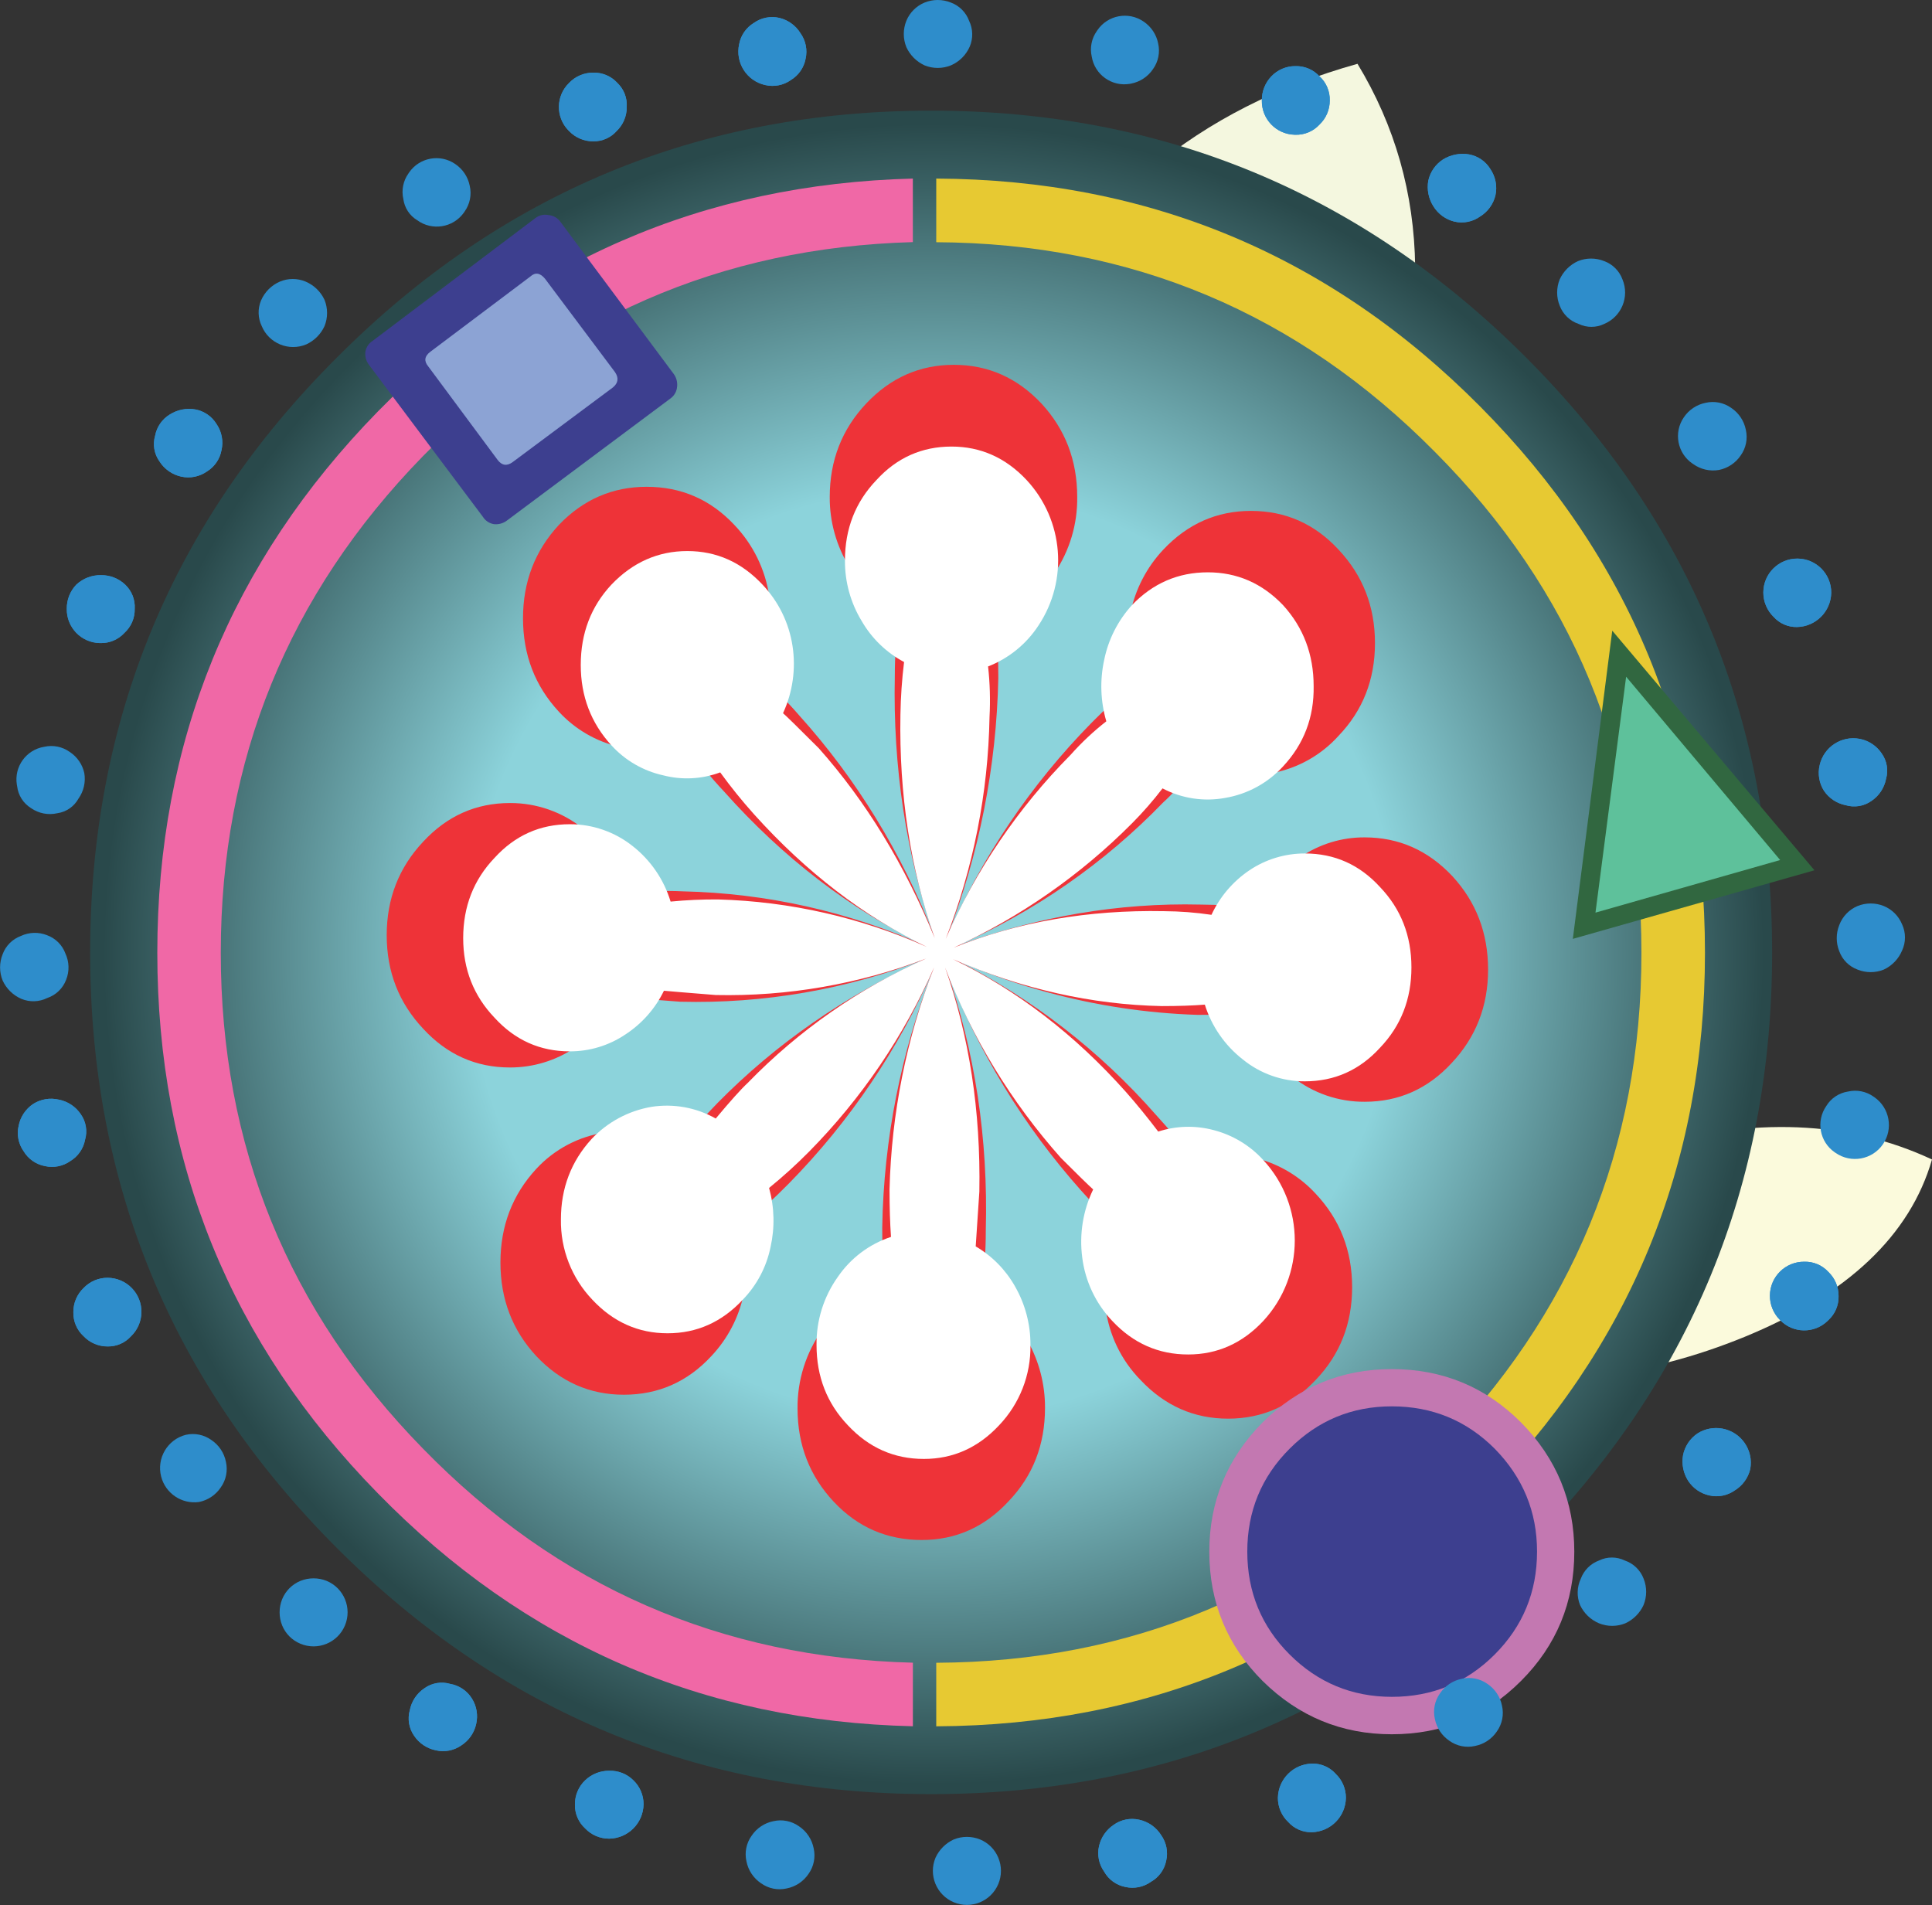 <?xml version="1.0" encoding="iso-8859-1"?>
<!-- Generator: Adobe Illustrator 20.1.0, SVG Export Plug-In . SVG Version: 6.00 Build 0)  -->
<svg version="1.0" id="Layer_1" xmlns="http://www.w3.org/2000/svg" xmlns:xlink="http://www.w3.org/1999/xlink" x="0px" y="0px"
	 viewBox="0 0 901.34 888.81" enable-background="new 0 0 901.34 888.81" xml:space="preserve">
<rect x="0" y="0" width="901.34" height="888.81" fill="#333333" stroke="none"/>
<title>circles_0017</title>
<path fill="#FBFADC" d="M813.81,623.72c48.133-19.76,77.31-47.36,87.53-82.8c-38.827-18.173-83.443-19.99-133.85-5.45
	c-47.227,13.627-82.987,36.117-107.28,67.47c8.627,3.18,14.757,8.29,18.39,15.33c3.627,6.547,3.754,14.47,0.34,21.13
	C723.22,647.573,768.177,642.347,813.81,623.72z"/>
<path fill="#FBFADC" d="M607.08,608c39.733-25.667,61.303-63.147,64.71-112.44c3.633-50.373-14.53-88.523-54.49-114.45
	c-40.2,23.173-61.43,59.293-63.69,108.36C551.57,538.763,569.393,578.273,607.08,608z"/>
<path fill="#F4F7DF" d="M434.07,364.08c-24.047-51.113-64.35-84.62-120.91-100.52c-27.247,44.747-28.497,92.79-3.75,144.13
	c24.747,51.34,64.143,82.233,118.19,92.68C455.753,459.937,457.91,414.507,434.07,364.08z"/>
<path fill="#F4F7DF" d="M473.57,162.36c-14.307,30.667-20.89,61.447-19.75,92.34c1.133,32.487,10.67,61.677,28.61,87.57
	c34.478-6.704,66.767-21.818,94-44c26.224-21.201,47.403-47.971,62-78.37c14.76-30.893,22.027-62.697,21.8-95.41
	c-0.453-34.3-9.423-65.873-26.91-94.72C558.613,50.697,505.363,94.893,473.57,162.36z"/>
<path fill="#FBFADC" d="M155.13,536.49c-8.627,5.907-13.393,13.517-14.3,22.83c-0.907,9.313,2.387,17.49,9.88,24.53
	c7.267,7.04,16.69,10.9,28.27,11.58c11.333,0.667,21.333-1.947,30-7.84c8.667-5.893,13.433-13.503,14.3-22.83
	c0.907-9.333-2.273-17.51-9.54-24.53c-7.493-7.04-16.917-11.017-28.27-11.93C174.715,527.451,163.997,530.344,155.13,536.49z"/>
<path fill="#FDF8C3" d="M622.41,612.81c-5.22,3.633-8.17,8.3-8.85,14c-0.453,5.68,1.59,10.68,6.13,15
	c4.643,4.593,10.844,7.27,17.37,7.5c6.548,0.592,13.087-1.224,18.39-5.11c5.22-3.86,8.17-8.527,8.85-14
	c0.453-5.68-1.59-10.68-6.13-15c-4.313-4.313-9.98-6.7-17-7.16C634.558,607.468,627.946,609.149,622.41,612.81z"/>
<path fill="#FFFFFF" d="M570.3,243.11c12.033-30.667,8.74-58.04-9.88-82.12c-32.667,12.267-54.917,33.847-66.75,64.74
	c-12,30.893-8.027,56.79,11.92,77.69C536.923,293.2,558.493,273.097,570.3,243.11z"/>
<radialGradient id="SVGID_1_" cx="459.448" cy="271.382" r="56.89" gradientTransform="matrix(6.81 0 0 6.81 -2693.25 -1403.01)" gradientUnits="userSpaceOnUse">
	<stop  offset="0" style="stop-color:#8CD3DB"/>
	<stop  offset="0.56" style="stop-color:#8CD3DB"/>
	<stop  offset="1" style="stop-color:#29494B"/>
</radialGradient>
<path fill="url(#SVGID_1_)" d="M434.41,51.62c-108.273,0-200.683,38.39-277.23,115.17C80.433,243.343,42.06,335.91,42.06,444.49
	c0,108.353,38.373,200.92,115.12,277.7C233.727,798.73,326.137,837,434.41,837S635.213,798.73,712,722.19
	c76.5-76.793,114.75-169.36,114.75-277.7c0-108.58-38.26-201.147-114.78-277.7C635.23,90.01,542.71,51.62,434.41,51.62z"/>
<path fill="#EE3338" d="M404.1,188.26c-11.333,12.04-17,26.577-17,43.61c-0.071,11.552,3.117,22.889,9.2,32.71
	c5.385,9.491,13.438,17.193,23.16,22.15c-1.328,9.482-1.996,19.045-2,28.62c-0.907,42.48,5.223,82.913,18.39,121.3
	c-15.213-38.847-36.213-73.147-63-102.9c-5.889-6.811-12.262-13.188-19.07-19.08c5.197-11.402,6.972-24.068,5.11-36.46
	c-1.853-12.557-7.567-24.226-16.35-33.39c-11.127-11.813-24.75-17.72-40.87-17.72c-15.893,0-29.517,5.907-40.87,17.72
	c-11.2,12.04-16.8,26.577-16.8,43.61s5.57,31.557,16.71,43.57c7.464,8.125,17.193,13.824,27.93,16.36
	c10.274,2.511,21.062,1.92,31-1.7c5.413,7.962,11.449,15.482,18.05,22.49c27.473,30.893,58.693,54.857,93.66,71.89
	c-35.54-15.774-73.856-24.342-112.73-25.21c-8.639-0.419-17.299-0.085-25.88,1c-3.554-12.022-10.812-22.615-20.74-30.27
	c-9.654-7.756-21.676-11.967-34.06-11.93c-15.893,0-29.403,6.02-40.53,18.06c-11.333,12.04-17,26.577-17,43.61
	c0,17.033,5.667,31.57,17,43.61c11.093,12.06,24.587,18.09,40.48,18.09c10.796,0.032,21.353-3.172,30.31-9.2
	c8.925-5.974,16.103-14.212,20.8-23.87c3.18,0.453,12.603,1.25,28.27,2.39c38.961,1.003,77.736-5.712,114.09-19.76
	c-37.233,17.04-69.473,39.413-96.72,67.12c-6.13,6.28-11.927,12.876-17.37,19.76c-10.513-6.025-22.799-8.193-34.74-6.13
	c-12.418,1.775-23.845,7.779-32.35,17c-11.14,12.067-16.71,26.63-16.71,43.69c0,17.06,5.563,31.597,16.69,43.61
	c11.333,12.04,24.957,18.06,40.87,18.06c16.12,0,29.743-6.02,40.87-18.06c7.52-7.991,12.708-17.889,15-28.62
	c2.495-10.551,2.261-21.564-0.68-32c7.629-6.193,14.9-12.814,21.78-19.83c28.396-28.874,51.251-62.715,67.43-99.84
	c-15.068,38.347-23.142,79.085-23.84,120.28c0,10,0.227,18.633,0.68,25.9c-11.652,3.97-21.695,11.626-28.61,21.81
	c-7.665,10.728-11.721,23.616-11.58,36.8c0,17.04,5.667,31.577,17,43.61c11.147,11.813,24.787,17.72,40.92,17.72
	c15.893,0,29.403-6.02,40.53-18.06c11.333-11.813,17-26.35,17-43.61c0.041-10.982-2.775-21.785-8.17-31.35
	c-5.066-9.153-12.472-16.797-21.46-22.15c1.343-9.709,2.012-19.499,2-29.3c1.133-42.707-4.997-83.253-18.39-121.64
	c14.613,37.926,35.956,72.9,63,103.24c5.32,6.003,10.997,11.68,17,17c-5.413,11.58-7.421,24.461-5.79,37.14
	c1.551,12.847,7.298,24.823,16.35,34.07c11.333,12.04,24.957,18.06,40.87,18.06s29.537-6.02,40.87-18.06
	c11.333-11.813,17-26.237,17-43.27s-5.667-31.57-17-43.61c-7.219-7.859-16.513-13.517-26.81-16.32c-9.893-2.515-20.297-2.168-30,1
	c-5.511-7.471-11.423-14.638-17.71-21.47c-26.165-29.844-57.84-54.361-93.29-72.21c13.793,6.063,28.023,11.077,42.57,15
	c22.893,6.252,46.441,9.796,70.16,10.56c9.08,0,16.913-0.227,23.5-0.68c3.858,11.705,11.083,22.012,20.77,29.63
	c9.59,7.587,21.482,11.675,33.71,11.59c15.893,0,29.403-6.02,40.53-18.06c11.333-12.04,17-26.577,17-43.61
	c0-17.033-5.563-31.57-16.69-43.61c-11.333-12.04-24.957-18.06-40.87-18.06c-10.705-0.069-21.174,3.142-30,9.2
	c-9.07,5.89-16.37,14.134-21.12,23.85c-8.47-1.094-17-1.662-25.54-1.7c-38.107-0.913-76.113,5.557-114.02,19.41
	c36.323-15.827,69.184-38.632,96.72-67.12c4.087-3.633,9.65-9.88,16.69-18.74c10.486,5.39,22.453,7.186,34.06,5.11
	c11.963-2.229,22.858-8.337,31-17.38c11.333-11.813,17-26.237,17-43.27s-5.667-31.57-17-43.61
	c-11.127-12.04-24.75-18.06-40.87-18.06c-15.893,0-29.517,6.02-40.87,18.06c-7.761,8.248-13.073,18.494-15.34,29.59
	c-2.279,10.98-1.693,22.362,1.7,33.05c-6.893,5.673-13.485,11.701-19.75,18.06c-28.405,28.888-51.264,62.746-67.44,99.89
	c14.919-38.509,22.987-79.331,23.84-120.62c0-10.22-0.333-19.193-1-26.92c11.179-4.352,20.713-12.098,27.26-22.15
	c7.043-10.464,10.727-22.828,10.56-35.44c0-17.04-5.563-31.577-16.69-43.61c-11.333-12.04-24.957-18.06-40.87-18.06
	S415.453,176.22,404.1,188.26z"/>
<path fill="#FFFFFF" d="M265.82,384.52c-13.853,0-25.547,5.223-35.08,15.67c-9.767,10.22-14.65,22.713-14.65,37.48
	c0,14.54,4.883,26.92,14.65,37.14c9.533,10.447,21.227,15.67,35.08,15.67c9.216,0.026,18.228-2.704,25.88-7.84
	c7.763-5.046,14.004-12.112,18.05-20.44c2.273,0.227,10.333,0.893,24.18,2c33.487,0.714,66.796-5.059,98.09-17
	c-31.149,13.816-59.358,33.477-83.1,57.92c-3.18,2.953-8.18,8.52-15,16.7c-9.099-5.15-19.672-7.07-30-5.45
	c-10.694,1.829-20.499,7.095-27.93,15c-9.533,10.447-14.3,22.94-14.3,37.48c-0.234,13.933,5.029,27.398,14.65,37.48
	c9.773,10.447,21.48,15.67,35.12,15.67c13.64,0,25.333-5.223,35.08-15.67c6.564-6.776,11.053-15.287,12.94-24.53
	c2.049-9.116,1.815-18.596-0.68-27.6c6.548-5.322,12.8-10.997,18.73-17c24.489-24.831,44.227-53.934,58.24-85.87
	c-12.872,33.056-19.9,68.097-20.77,103.56c0,8.407,0.227,15.79,0.68,22.15c-10.125,3.338-18.864,9.925-24.86,18.74
	c-6.567,9.25-10.026,20.347-9.88,31.69c0,14.767,4.883,27.26,14.65,37.48c9.76,10.447,21.567,15.67,35.42,15.67
	c13.62,0,25.313-5.223,35.08-15.67c9.621-10.081,14.884-23.547,14.65-37.48c0.056-9.557-2.41-18.961-7.15-27.26
	c-4.36-7.766-10.707-14.234-18.39-18.74c0.907-13.853,1.473-22.373,1.7-25.56c0.667-37.48-4.667-72.35-16-104.61
	c12.493,32.681,30.824,62.818,54.1,88.94c7.72,7.72,12.72,12.603,15,14.65c-4.745,9.843-6.52,20.855-5.11,31.69
	c1.38,11.122,6.286,21.509,14,29.64c9.767,10.447,21.573,15.67,35.42,15.67c13.62,0,25.313-5.223,35.08-15.67
	c19.552-21.177,19.552-53.823,0-75c-6.194-6.82-14.243-11.685-23.16-14c-8.512-2.274-17.5-2.038-25.88,0.68
	c-4.993-6.587-9.993-12.72-15-18.4c-23.84-26.807-50.747-47.473-80.72-62c32.247,13.893,64.703,21.18,97.37,21.86
	c7.72,0,14.417-0.227,20.09-0.68c3.174,10.119,9.351,19.033,17.71,25.56c8.176,6.655,18.408,10.267,28.95,10.22
	c13.853,0,25.547-5.223,35.08-15.67c9.767-10.22,14.65-22.713,14.65-37.48c0-14.767-4.883-27.26-14.65-37.48
	c-9.533-10.447-21.227-15.67-35.08-15.67c-9.205-0.02-18.207,2.71-25.85,7.84c-7.686,5.184-13.81,12.369-17.71,20.78
	c-7.331-1.088-14.729-1.656-22.14-1.7c-35.42-0.667-68.117,5-98.09,17c30.944-14.176,59.091-33.794,83.1-57.92
	c5.116-5.138,9.892-10.603,14.3-16.36c8.99,4.722,19.306,6.282,29.29,4.43c10.347-1.762,19.814-6.916,26.91-14.65
	c9.76-10.447,14.527-22.94,14.3-37.48c0-14.767-4.767-27.373-14.3-37.82C588.8,272.093,577.11,267,563.49,267
	c-13.853,0-25.66,5.11-35.42,15.33c-6.545,7.193-11.018,16.027-12.94,25.56c-2.061,9.474-1.717,19.313,1,28.62
	c-6.026,4.707-11.612,9.952-16.69,15.67c-24.529,24.775-44.267,53.871-58.22,85.82c12.873-33.049,19.79-68.118,20.43-103.58
	c0.417-7.842,0.19-15.705-0.68-23.51c9.631-3.754,17.848-10.425,23.5-19.08c14.062-21.16,11.801-49.197-5.47-67.83
	c-9.767-10.447-21.46-15.67-35.08-15.67c-13.853,0-25.547,5.223-35.08,15.67c-9.76,10.22-14.64,22.713-14.64,37.48
	c-0.07,9.971,2.641,19.765,7.83,28.28c4.669,8.082,11.512,14.692,19.75,19.08c-1.002,8.141-1.569,16.329-1.7,24.53
	c-0.667,37.253,4.667,72.007,16,104.26C422.027,403.357,404,373.84,382,349.08c-9.533-9.54-15.097-14.993-16.69-16.36
	c4.514-9.791,6.054-20.692,4.43-31.35c-1.637-10.745-6.522-20.732-14-28.62c-9.76-10.447-21.453-15.67-35.08-15.67
	s-25.433,5.223-35.42,15.67c-9.533,10.22-14.3,22.713-14.3,37.48c0,14.54,4.767,27.033,14.3,37.48
	c6.418,7.056,14.866,11.947,24.18,14c8.792,2.273,18.07,1.791,26.58-1.38c4.889,6.736,10.12,13.218,15.67,19.42
	c24.293,27.033,51.2,47.7,80.72,62c-30.699-13.689-63.79-21.211-97.39-22.14c-7.392-0.056-14.783,0.278-22.14,1
	c-3.108-10.245-9.291-19.287-17.71-25.9C286.813,388.084,276.47,384.49,265.82,384.52z"/>
<path fill="#E7C932" d="M690.52,189.62C620.587,119.207,536.01,83.77,436.79,83.31V113c91.047,0.453,168.583,33.05,232.61,97.79
	c64.253,64.513,96.38,142.427,96.38,233.74c0,91.087-32.127,169-96.38,233.74c-64,64.513-141.537,96.997-232.61,97.45v29.64
	c99.22-0.473,183.797-35.927,253.73-106.36s104.9-155.277,104.9-254.53C795.42,344.99,760.453,260.04,690.52,189.62z"/>
<path fill="#F068A6" d="M425.89,83.31c-97.86,2.5-181.073,38.73-249.64,108.69C107.677,262.193,73.39,346.357,73.39,444.49
	s34.287,182.18,102.86,252.14c68.567,70.193,151.78,106.427,249.64,108.7v-29.65c-89.687-2.273-165.863-35.553-228.53-99.84
	C134.453,611.56,103,534.443,103,444.49s31.447-167.187,94.34-231.7c62.667-64.06,138.843-97.34,228.53-99.84V83.31H425.89z"/>
<path fill="#C378B1" d="M734.46,723.89c0-23.4-8.287-43.503-24.86-60.31c-16.573-16.58-36.667-24.87-60.28-24.87
	c-23.387,0-43.48,8.29-60.28,24.87c-16.573,16.807-24.86,36.91-24.86,60.31c0,23.627,8.287,43.73,24.86,60.31
	c16.8,16.58,36.893,24.87,60.28,24.87c23.613,0,43.707-8.29,60.28-24.87C726.174,767.62,734.46,747.517,734.46,723.89z"/>
<path fill="#3D3F8F" d="M697.33,675.85c-13.167-13.173-29.167-19.76-48-19.76c-18.62,0-34.513,6.587-47.68,19.76
	c-13.167,13.173-19.75,29.173-19.75,48c0,18.853,6.583,34.853,19.75,48c13.167,13.147,29.06,19.733,47.68,19.76
	c18.847,0,34.847-6.587,48-19.76c13.153-13.173,19.737-29.173,19.75-48C717.087,705.283,710.503,689.283,697.33,675.85z"/>
<path fill="#3D3F8F" d="M312.82,185.87c1.771-1.28,2.893-3.272,3.07-5.45c0.25-2.187-0.359-4.385-1.7-6.13l-52.79-70.87
	c-1.279-1.772-3.271-2.894-5.45-3.07c-2.144-0.483-4.392,0.015-6.13,1.36L173.87,159c-1.818,1.135-3.06,2.996-3.41,5.11
	c-0.25,2.187,0.359,4.385,1.7,6.13l53.13,70.87c1.134,1.819,2.995,3.061,5.11,3.41c2.187,0.251,4.385-0.358,6.13-1.7L312.82,185.87z
	"/>
<path fill="#8CA3D4" d="M239.26,215.51l46.66-34.75c2.5-2.047,2.833-4.433,1-7.16L254.24,130c-2.273-2.727-4.543-3.06-6.81-1
	l-46.66,35.1c-2.727,2.047-3.06,4.317-1,6.81l32.35,43.61C234.153,217.227,236.533,217.557,239.26,215.51z"/>
<path fill="#316740" d="M733.78,438l112.73-32l-94.34-111.78L733.78,438z"/>
<path fill="#5EC19B" d="M830.5,401.22l-71.86-85.52l-14.3,110.06L830.5,401.22z"/>
<path fill="#2E8DCB" d="M452.46,21.64c1.591-3.844,1.468-8.183-0.34-11.93c-1.45-3.95-4.561-7.065-8.51-8.52
	c-3.932-1.59-8.328-1.59-12.26,0c-3.859,1.591-6.923,4.659-8.51,8.52c-1.591,3.935-1.591,8.335,0,12.27
	c1.723,3.769,4.743,6.793,8.51,8.52c3.932,1.59,8.328,1.59,12.26,0C447.586,28.79,450.754,25.618,452.46,21.64z"/>
<path fill="#2E8DCB" d="M748.42,151.12c8.083-3.393,11.891-12.692,8.51-20.78c-1.45-3.95-4.561-7.065-8.51-8.52
	c-3.932-1.59-8.328-1.59-12.26,0c-3.767,1.727-6.787,4.751-8.51,8.52c-1.591,3.935-1.591,8.335,0,12.27
	c1.521,4.025,4.771,7.153,8.85,8.52C740.267,152.945,744.656,152.941,748.42,151.12z"/>
<path fill="#2E8DCB" d="M866.6,452.33c3.932,1.59,8.328,1.59,12.26,0c3.837-1.796,6.87-4.953,8.51-8.86
	c1.819-3.888,1.819-8.382,0-12.27c-1.587-3.861-4.651-6.929-8.51-8.52c-3.932-1.59-8.328-1.59-12.26,0
	c-3.932,1.66-7.01,4.864-8.51,8.86c-1.591,3.935-1.591,8.335,0,12.27C859.54,447.76,862.651,450.875,866.6,452.33z"/>
<path fill="#2E8DCB" d="M766.81,736.5c-1.518-4.008-4.75-7.127-8.81-8.5c-3.788-1.844-8.212-1.844-12,0
	c-3.949,1.455-7.06,4.57-8.51,8.52c-1.811,3.866-1.934,8.31-0.34,12.27c1.791,3.839,4.945,6.876,8.85,8.52
	c3.932,1.59,8.328,1.59,12.26,0c3.767-1.727,6.787-4.751,8.51-8.52C768.378,744.854,768.392,740.447,766.81,736.5z"/>
<path fill="#2E8DCB" d="M436.45,866.66c-3.391,8.088,0.417,17.394,8.505,20.785c8.088,3.391,17.394-0.417,20.785-8.505
	c1.647-3.928,1.647-8.352,0-12.28c-1.587-3.861-4.651-6.929-8.51-8.52c-3.932-1.59-8.328-1.59-12.26,0
	C441.199,859.865,438.175,862.889,436.45,866.66z"/>
<path fill="#2E8DCB" d="M152.41,737.52c-3.932-1.59-8.328-1.59-12.26,0c-3.859,1.591-6.923,4.659-8.51,8.52
	c-1.591,3.935-1.591,8.335,0,12.27c1.587,3.861,4.65,6.929,8.51,8.52c8.083,3.389,17.383-0.417,20.772-8.5
	c0.003-0.007,0.006-0.013,0.008-0.02C164.317,750.216,160.503,740.909,152.41,737.52z"/>
<path fill="#2E8DCB" d="M22,436.31c-3.957-1.594-8.398-1.471-12.26,0.34c-3.949,1.455-7.06,4.57-8.51,8.52
	c-1.591,3.935-1.591,8.335,0,12.27c1.764,3.84,4.888,6.89,8.77,8.56c3.87,1.599,8.242,1.457,12-0.39
	c4.079-1.367,7.329-4.495,8.85-8.52c1.594-3.96,1.471-8.404-0.34-12.27C29.057,440.873,25.947,437.763,22,436.31z"/>
<path fill="#2E8DCB" d="M151.39,139.87c-1.791-3.839-4.945-6.876-8.85-8.52c-3.814-1.59-8.106-1.59-11.92,0
	c-3.977,1.709-7.145,4.881-8.85,8.86c-1.598,3.842-1.474,8.185,0.34,11.93c3.378,8.088,12.672,11.906,20.76,8.528
	c0.007-0.003,0.013-0.006,0.02-0.008c3.767-1.727,6.787-4.751,8.51-8.52C152.988,148.203,152.984,143.804,151.39,139.87z"/>
<path fill="#2E8DCB" d="M615.6,58.1c3.073-2.928,4.799-6.996,4.77-11.24c0.117-4.262-1.623-8.364-4.77-11.24
	c-2.876-3.148-6.978-4.889-11.24-4.77c-4.245-0.03-8.313,1.696-11.24,4.77c-2.889,3.024-4.479,7.058-4.43,11.24
	c-0.166,8.669,6.728,15.831,15.397,15.997c0.091,0.002,0.182,0.003,0.273,0.003C608.62,62.981,612.723,61.244,615.6,58.1z"/>
<path fill="#2E8DCB" d="M838.33,292.52c8.772-0.155,15.845-7.228,16-16c0.049-8.748-7.002-15.88-15.75-15.929
	c-8.748-0.049-15.88,7.002-15.929,15.75c-0.024,4.296,1.697,8.417,4.77,11.419C830.191,290.858,834.174,292.596,838.33,292.52z"/>
<path fill="#2E8DCB" d="M830.5,615.88c5.998,6.208,15.893,6.377,22.101,0.379c0.129-0.124,0.255-0.251,0.379-0.379
	c3.147-2.876,4.888-6.978,4.77-11.24c0.037-4.245-1.682-8.316-4.75-11.25c-2.875-3.148-6.978-4.889-11.24-4.77
	c-8.781-0.075-15.96,6.983-16.035,15.764C825.688,608.705,827.412,612.856,830.5,615.88z"/>
<path fill="#2E8DCB" d="M596.18,838.72c-0.027,4.266,1.719,8.351,4.82,11.28c2.767,3.099,6.746,4.84,10.9,4.77
	c8.772-0.155,15.845-7.228,16-16c0.029-4.244-1.697-8.312-4.77-11.24c-2.766-3.1-6.746-4.841-10.9-4.77
	C603.454,822.888,596.357,829.945,596.18,838.72z"/>
<path fill="#2E8DCB" d="M273,830.54c-3.072,2.929-4.798,6.996-4.77,11.24c-0.112,4.255,1.629,8.348,4.77,11.22
	c2.927,3.074,6.995,4.8,11.24,4.77c8.772-0.155,15.845-7.228,16-16c0.029-4.244-1.697-8.312-4.77-11.24
	c-2.976-2.963-7.043-4.566-11.24-4.43C280.05,826.056,276.02,827.65,273,830.54z"/>
<path fill="#2E8DCB" d="M50.24,596.12c-4.245-0.03-8.313,1.696-11.24,4.77c-3.073,2.928-4.799,6.996-4.77,11.24
	c-0.118,4.262,1.623,8.364,4.77,11.24c2.927,3.074,6.995,4.8,11.24,4.77c4.154,0.071,8.134-1.67,10.9-4.77
	c6.296-6.081,6.47-16.116,0.389-22.412C58.569,597.894,54.5,596.15,50.24,596.12z"/>
<path fill="#2E8DCB" d="M58.41,272.76c-3.024-2.889-7.058-4.479-11.24-4.43c-4.291-0.096-8.448,1.495-11.58,4.43
	c-2.889,3.024-4.479,7.058-4.43,11.24c-0.166,8.669,6.728,15.831,15.397,15.997c0.091,0.002,0.182,0.003,0.273,0.003
	c4.262,0.119,8.364-1.622,11.24-4.77c3.144-2.874,4.885-6.972,4.77-11.23C63.103,279.782,61.48,275.664,58.41,272.76z"/>
<path fill="#2E8DCB" d="M292.39,49.92c0.277-4.215-1.331-8.336-4.39-11.25c-2.876-3.148-6.978-4.889-11.24-4.77
	c-4.245-0.03-8.313,1.696-11.24,4.77c-6.21,6.003-6.378,15.905-0.375,22.115c0.123,0.127,0.248,0.252,0.375,0.375
	c2.927,3.074,6.995,4.8,11.24,4.77c4.154,0.071,8.134-1.67,10.9-4.77C290.718,58.225,292.43,54.158,292.39,49.92z"/>
<path fill="#2E8DCB" d="M615.6,58.1c3.073-2.928,4.799-6.996,4.77-11.24c0.117-4.262-1.623-8.364-4.77-11.24
	c-2.876-3.148-6.978-4.889-11.24-4.77c-4.245-0.03-8.313,1.696-11.24,4.77c-2.889,3.024-4.479,7.058-4.43,11.24
	c-0.166,8.669,6.728,15.831,15.397,15.997c0.091,0.002,0.182,0.003,0.273,0.003C608.62,62.981,612.723,61.244,615.6,58.1z"/>
<path fill="#2E8DCB" d="M838.33,292.52c8.772-0.155,15.845-7.228,16-16c0.049-8.748-7.002-15.88-15.75-15.929
	c-8.748-0.049-15.88,7.002-15.929,15.75c-0.024,4.296,1.697,8.417,4.77,11.419C830.191,290.858,834.174,292.596,838.33,292.52z"/>
<path fill="#2E8DCB" d="M830.5,615.88c5.998,6.208,15.893,6.377,22.101,0.379c0.129-0.124,0.255-0.251,0.379-0.379
	c3.147-2.876,4.888-6.978,4.77-11.24c0.037-4.245-1.682-8.316-4.75-11.25c-2.875-3.148-6.978-4.889-11.24-4.77
	c-8.781-0.075-15.96,6.983-16.035,15.764C825.688,608.705,827.412,612.856,830.5,615.88z"/>
<path fill="#2E8DCB" d="M596.18,838.72c-0.027,4.266,1.719,8.351,4.82,11.28c2.767,3.099,6.746,4.84,10.9,4.77
	c8.772-0.155,15.845-7.228,16-16c0.029-4.244-1.697-8.312-4.77-11.24c-2.766-3.1-6.746-4.841-10.9-4.77
	C603.454,822.888,596.357,829.945,596.18,838.72z"/>
<path fill="#2E8DCB" d="M273,830.54c-3.072,2.929-4.798,6.996-4.77,11.24c-0.112,4.255,1.629,8.348,4.77,11.22
	c2.927,3.074,6.995,4.8,11.24,4.77c8.772-0.155,15.845-7.228,16-16c0.029-4.244-1.697-8.312-4.77-11.24
	c-2.976-2.963-7.043-4.566-11.24-4.43C280.05,826.056,276.02,827.65,273,830.54z"/>
<path fill="#2E8DCB" d="M50.24,596.12c-4.245-0.03-8.313,1.696-11.24,4.77c-3.073,2.928-4.799,6.996-4.77,11.24
	c-0.118,4.262,1.623,8.364,4.77,11.24c2.927,3.074,6.995,4.8,11.24,4.77c4.154,0.071,8.134-1.67,10.9-4.77
	c6.296-6.081,6.47-16.116,0.389-22.412C58.569,597.894,54.5,596.15,50.24,596.12z"/>
<path fill="#2E8DCB" d="M58.41,272.76c-3.024-2.889-7.058-4.479-11.24-4.43c-4.291-0.096-8.448,1.495-11.58,4.43
	c-2.889,3.024-4.479,7.058-4.43,11.24c-0.166,8.669,6.728,15.831,15.397,15.997c0.091,0.002,0.182,0.003,0.273,0.003
	c4.262,0.119,8.364-1.622,11.24-4.77c3.144-2.874,4.885-6.972,4.77-11.23C63.103,279.782,61.48,275.664,58.41,272.76z"/>
<path fill="#2E8DCB" d="M292.39,49.92c0.277-4.215-1.331-8.336-4.39-11.25c-2.876-3.148-6.978-4.889-11.24-4.77
	c-4.245-0.03-8.313,1.696-11.24,4.77c-6.21,6.003-6.378,15.905-0.375,22.115c0.123,0.127,0.248,0.252,0.375,0.375
	c2.927,3.074,6.995,4.8,11.24,4.77c4.154,0.071,8.134-1.67,10.9-4.77C290.718,58.225,292.43,54.158,292.39,49.92z"/>
<path fill="#2E8DCB" d="M537.94,32.2c2.462-3.454,3.328-7.796,2.38-11.93c-0.82-4.177-3.271-7.855-6.81-10.22
	c-7.05-4.836-16.686-3.041-21.522,4.01c-0.095,0.139-0.188,0.279-0.278,0.42c-2.462,3.454-3.328,7.796-2.38,11.93
	c1.373,8.399,9.295,14.095,17.694,12.722c0.236-0.039,0.472-0.083,0.706-0.132C531.902,38.18,535.575,35.733,537.94,32.2z"/>
<path fill="#2E8DCB" d="M801.89,219.26c4.177-0.82,7.855-3.271,10.22-6.81c2.462-3.454,3.328-7.796,2.38-11.93
	c-0.82-4.177-3.271-7.855-6.81-10.22c-3.449-2.464-7.788-3.333-11.92-2.39c-4.177,0.82-7.855,3.271-10.22,6.81
	c-4.833,7.066-3.023,16.711,4.043,21.544c0.138,0.094,0.277,0.186,0.417,0.276C793.446,218.987,797.723,219.966,801.89,219.26z"/>
<path fill="#2E8DCB" d="M856.38,537.85c7.182,4.986,17.045,3.206,22.031-3.976c4.986-7.182,3.206-17.045-3.976-22.031
	c-0.114-0.079-0.229-0.157-0.345-0.233c-3.449-2.464-7.788-3.333-11.92-2.39c-4.227,0.643-7.951,3.126-10.17,6.78
	c-4.864,7.044-3.097,16.698,3.948,21.562C856.09,537.66,856.234,537.756,856.38,537.85z"/>
<path fill="#2E8DCB" d="M669.41,801.92c0.82,4.177,3.271,7.855,6.81,10.22c3.449,2.464,7.788,3.333,11.92,2.39
	c4.177-0.82,7.855-3.271,10.22-6.81c2.461-3.454,3.327-7.796,2.38-11.93c-0.82-4.177-3.271-7.855-6.81-10.22
	c-3.452-2.466-7.794-3.336-11.93-2.39c-4.175,0.825-7.849,3.279-10.21,6.82C669.331,793.451,668.465,797.789,669.41,801.92z"/>
<path fill="#2E8DCB" d="M350.63,856.44c-2.461,3.454-3.327,7.796-2.38,11.93c0.82,4.177,3.271,7.855,6.81,10.22
	c3.451,2.476,7.799,3.354,11.94,2.41c4.177-0.82,7.855-3.271,10.22-6.81c2.461-3.454,3.327-7.796,2.38-11.93
	c-0.818-4.197-3.281-7.891-6.84-10.26c-3.449-2.464-7.788-3.333-11.92-2.39C356.663,850.438,352.989,852.896,350.63,856.44z"/>
<path fill="#2E8DCB" d="M86.68,669.37c-8.556,2.207-13.704,10.933-11.497,19.489c2.024,7.847,9.595,12.941,17.627,11.861
	c4.166-0.828,7.832-3.277,10.19-6.81c2.465-3.445,3.342-7.778,2.41-11.91c-0.82-4.177-3.271-7.855-6.81-10.22
	C95.154,669.31,90.815,668.432,86.68,669.37z"/>
<path fill="#2E8DCB" d="M32.53,350.79c-3.452-2.466-7.795-3.336-11.93-2.39c-8.4,1.368-14.101,9.286-12.734,17.686
	C7.905,366.325,7.95,366.563,8,366.8c0.482,4.211,2.866,7.969,6.47,10.2c3.568,2.488,8.019,3.356,12.26,2.39
	c4.182-0.588,7.843-3.111,9.88-6.81c2.452-3.459,3.43-7.75,2.72-11.93C38.44,356.6,35.999,353.061,32.53,350.79z"/>
<path fill="#2E8DCB" d="M219.16,86.72c-0.82-4.177-3.271-7.855-6.81-10.22c-7.05-4.836-16.686-3.041-21.522,4.01
	c-0.095,0.139-0.188,0.279-0.278,0.42c-2.461,3.454-3.327,7.796-2.38,11.93c0.544,4.105,2.924,7.741,6.47,9.88
	c6.916,5.045,16.612,3.528,21.657-3.388c0.167-0.23,0.329-0.464,0.483-0.702C219.241,95.196,220.107,90.854,219.16,86.72z"/>
<path fill="#2E8DCB" d="M690.52,101c3.594-2.22,6.165-5.772,7.15-9.88c0.924-4.243,0.064-8.68-2.38-12.27
	c-2.178-3.568-5.77-6.044-9.88-6.81c-4.242-0.739-8.606,0.112-12.26,2.39c-3.477,2.274-5.923,5.821-6.81,9.88
	c-0.72,4.134,0.129,8.388,2.38,11.93c2.218,3.598,5.77,6.172,9.88,7.16C682.734,104.341,687.072,103.467,690.52,101z"/>
<path fill="#2E8DCB" d="M861.15,375.66c4.07,1.189,8.461,0.452,11.92-2c3.539-2.365,5.99-6.043,6.81-10.22
	c1.189-4.073,0.453-8.467-2-11.93c-2.365-3.539-6.043-5.99-10.22-6.81c-8.532-1.637-16.823,3.794-18.73,12.27
	c-0.962,4.084-0.241,8.383,2,11.93C853.305,372.42,856.981,374.852,861.15,375.66z"/>
<path fill="#2E8DCB" d="M787.59,690.84c2.273,3.478,5.821,5.924,9.88,6.81c4.132,0.943,8.471,0.073,11.92-2.39
	c3.594-2.22,6.165-5.772,7.15-9.88c1.641-8.795-4.16-17.255-12.955-18.896c-4.002-0.746-8.138,0.041-11.585,2.206
	c-3.539,2.365-5.99,6.043-6.81,10.22C784.476,683.047,785.332,687.301,787.59,690.84z"/>
<path fill="#2E8DCB" d="M512.74,861.21c-0.948,4.134-0.082,8.476,2.38,11.93c2.078,3.725,5.693,6.345,9.88,7.16
	c4.132,0.943,8.471,0.073,11.92-2.39c3.721-2.081,6.336-5.695,7.15-9.88c0.947-4.134,0.081-8.476-2.38-11.93
	c-2.306-3.663-5.99-6.243-10.22-7.16c-4.132-0.943-8.471-0.073-11.92,2.39C516.113,853.645,513.68,857.175,512.74,861.21z"/>
<path fill="#2E8DCB" d="M198,787.61c-3.539,2.365-5.99,6.043-6.81,10.22c-1.151,4.076-0.417,8.453,2,11.93
	c2.365,3.539,6.043,5.99,10.22,6.81c4.132,0.943,8.471,0.073,11.92-2.39c3.477-2.274,5.923-5.821,6.81-9.88
	c0.962-4.084,0.241-8.383-2-11.93c-2.252-3.614-5.943-6.092-10.14-6.81C205.898,784.359,201.471,785.115,198,787.61z"/>
<path fill="#2E8DCB" d="M27.42,513c-4.081-0.961-8.376-0.24-11.92,2c-3.539,2.365-5.99,6.043-6.81,10.22
	c-0.948,4.134-0.082,8.476,2.38,11.93c2.17,3.584,5.763,6.075,9.88,6.85c4.132,0.943,8.471,0.073,11.92-2.39
	c3.568-2.178,6.044-5.77,6.81-9.88c1.189-4.073,0.453-8.467-2-11.93C35.304,516.256,31.61,513.808,27.42,513z"/>
<path fill="#2E8DCB" d="M101,197.8c-2.185-3.569-5.784-6.042-9.9-6.8c-4.132-0.716-8.383,0.136-11.92,2.39
	c-3.568,2.178-6.044,5.77-6.81,9.88c-1.189,4.073-0.453,8.467,2,11.93c2.306,3.663,5.989,6.244,10.22,7.16
	c4.133,0.9,8.454,0.034,11.92-2.39c3.568-2.178,6.044-5.77,6.81-9.88C104.312,205.849,103.47,201.387,101,197.8z"/>
<path fill="#2E8DCB" d="M375.83,27.43c0.947-4.134,0.081-8.476-2.38-11.93c-2.218-3.598-5.77-6.172-9.88-7.16
	c-4.132-0.943-8.471-0.074-11.92,2.39c-3.568,2.178-6.044,5.77-6.81,9.88c-1.904,8.629,3.548,17.168,12.176,19.072
	c0.028,0.006,0.056,0.012,0.084,0.018c4.126,0.937,8.456,0.068,11.9-2.39C372.576,35.136,375.059,31.544,375.83,27.43z"/>
<path fill="#2E8DCB" d="M690.52,101c3.594-2.22,6.165-5.772,7.15-9.88c0.924-4.243,0.064-8.68-2.38-12.27
	c-2.178-3.568-5.77-6.044-9.88-6.81c-4.242-0.739-8.606,0.112-12.26,2.39c-3.477,2.274-5.923,5.821-6.81,9.88
	c-0.72,4.134,0.129,8.388,2.38,11.93c2.218,3.598,5.77,6.172,9.88,7.16C682.734,104.341,687.072,103.467,690.52,101z"/>
<path fill="#2E8DCB" d="M861.15,375.66c4.07,1.189,8.461,0.452,11.92-2c3.539-2.365,5.99-6.043,6.81-10.22
	c1.189-4.073,0.453-8.467-2-11.93c-2.365-3.539-6.043-5.99-10.22-6.81c-8.532-1.637-16.823,3.794-18.73,12.27
	c-0.962,4.084-0.241,8.383,2,11.93C853.305,372.42,856.981,374.852,861.15,375.66z"/>
<path fill="#2E8DCB" d="M787.59,690.84c2.273,3.478,5.821,5.924,9.88,6.81c4.132,0.943,8.471,0.073,11.92-2.39
	c3.594-2.22,6.165-5.772,7.15-9.88c1.641-8.795-4.16-17.255-12.955-18.896c-4.002-0.746-8.138,0.041-11.585,2.206
	c-3.539,2.365-5.99,6.043-6.81,10.22C784.476,683.047,785.332,687.301,787.59,690.84z"/>
<path fill="#2E8DCB" d="M512.74,861.21c-0.948,4.134-0.082,8.476,2.38,11.93c2.078,3.725,5.693,6.345,9.88,7.16
	c4.132,0.943,8.471,0.073,11.92-2.39c3.721-2.081,6.336-5.695,7.15-9.88c0.947-4.134,0.081-8.476-2.38-11.93
	c-2.306-3.663-5.99-6.243-10.22-7.16c-4.132-0.943-8.471-0.073-11.92,2.39C516.113,853.645,513.68,857.175,512.74,861.21z"/>
<path fill="#2E8DCB" d="M198,787.61c-3.539,2.365-5.99,6.043-6.81,10.22c-1.151,4.076-0.417,8.453,2,11.93
	c2.365,3.539,6.043,5.99,10.22,6.81c4.132,0.943,8.471,0.073,11.92-2.39c3.477-2.274,5.923-5.821,6.81-9.88
	c0.962-4.084,0.241-8.383-2-11.93c-2.252-3.614-5.943-6.092-10.14-6.81C205.898,784.359,201.471,785.115,198,787.61z"/>
<path fill="#2E8DCB" d="M27.42,513c-4.081-0.961-8.376-0.24-11.92,2c-3.539,2.365-5.99,6.043-6.81,10.22
	c-0.948,4.134-0.082,8.476,2.38,11.93c2.17,3.584,5.763,6.075,9.88,6.85c4.132,0.943,8.471,0.073,11.92-2.39
	c3.568-2.178,6.044-5.77,6.81-9.88c1.189-4.073,0.453-8.467-2-11.93C35.304,516.256,31.61,513.808,27.42,513z"/>
<path fill="#2E8DCB" d="M101,197.8c-2.185-3.569-5.784-6.042-9.9-6.8c-4.132-0.716-8.383,0.136-11.92,2.39
	c-3.568,2.178-6.044,5.77-6.81,9.88c-1.189,4.073-0.453,8.467,2,11.93c2.306,3.663,5.989,6.244,10.22,7.16
	c4.133,0.9,8.454,0.034,11.92-2.39c3.568-2.178,6.044-5.77,6.81-9.88C104.312,205.849,103.47,201.387,101,197.8z"/>
<path fill="#2E8DCB" d="M375.83,27.43c0.947-4.134,0.081-8.476-2.38-11.93c-2.218-3.598-5.77-6.172-9.88-7.16
	c-4.132-0.943-8.471-0.074-11.92,2.39c-3.568,2.178-6.044,5.77-6.81,9.88c-1.904,8.629,3.548,17.168,12.176,19.072
	c0.028,0.006,0.056,0.012,0.084,0.018c4.126,0.937,8.456,0.068,11.9-2.39C372.576,35.136,375.059,31.544,375.83,27.43z"/>
</svg>
